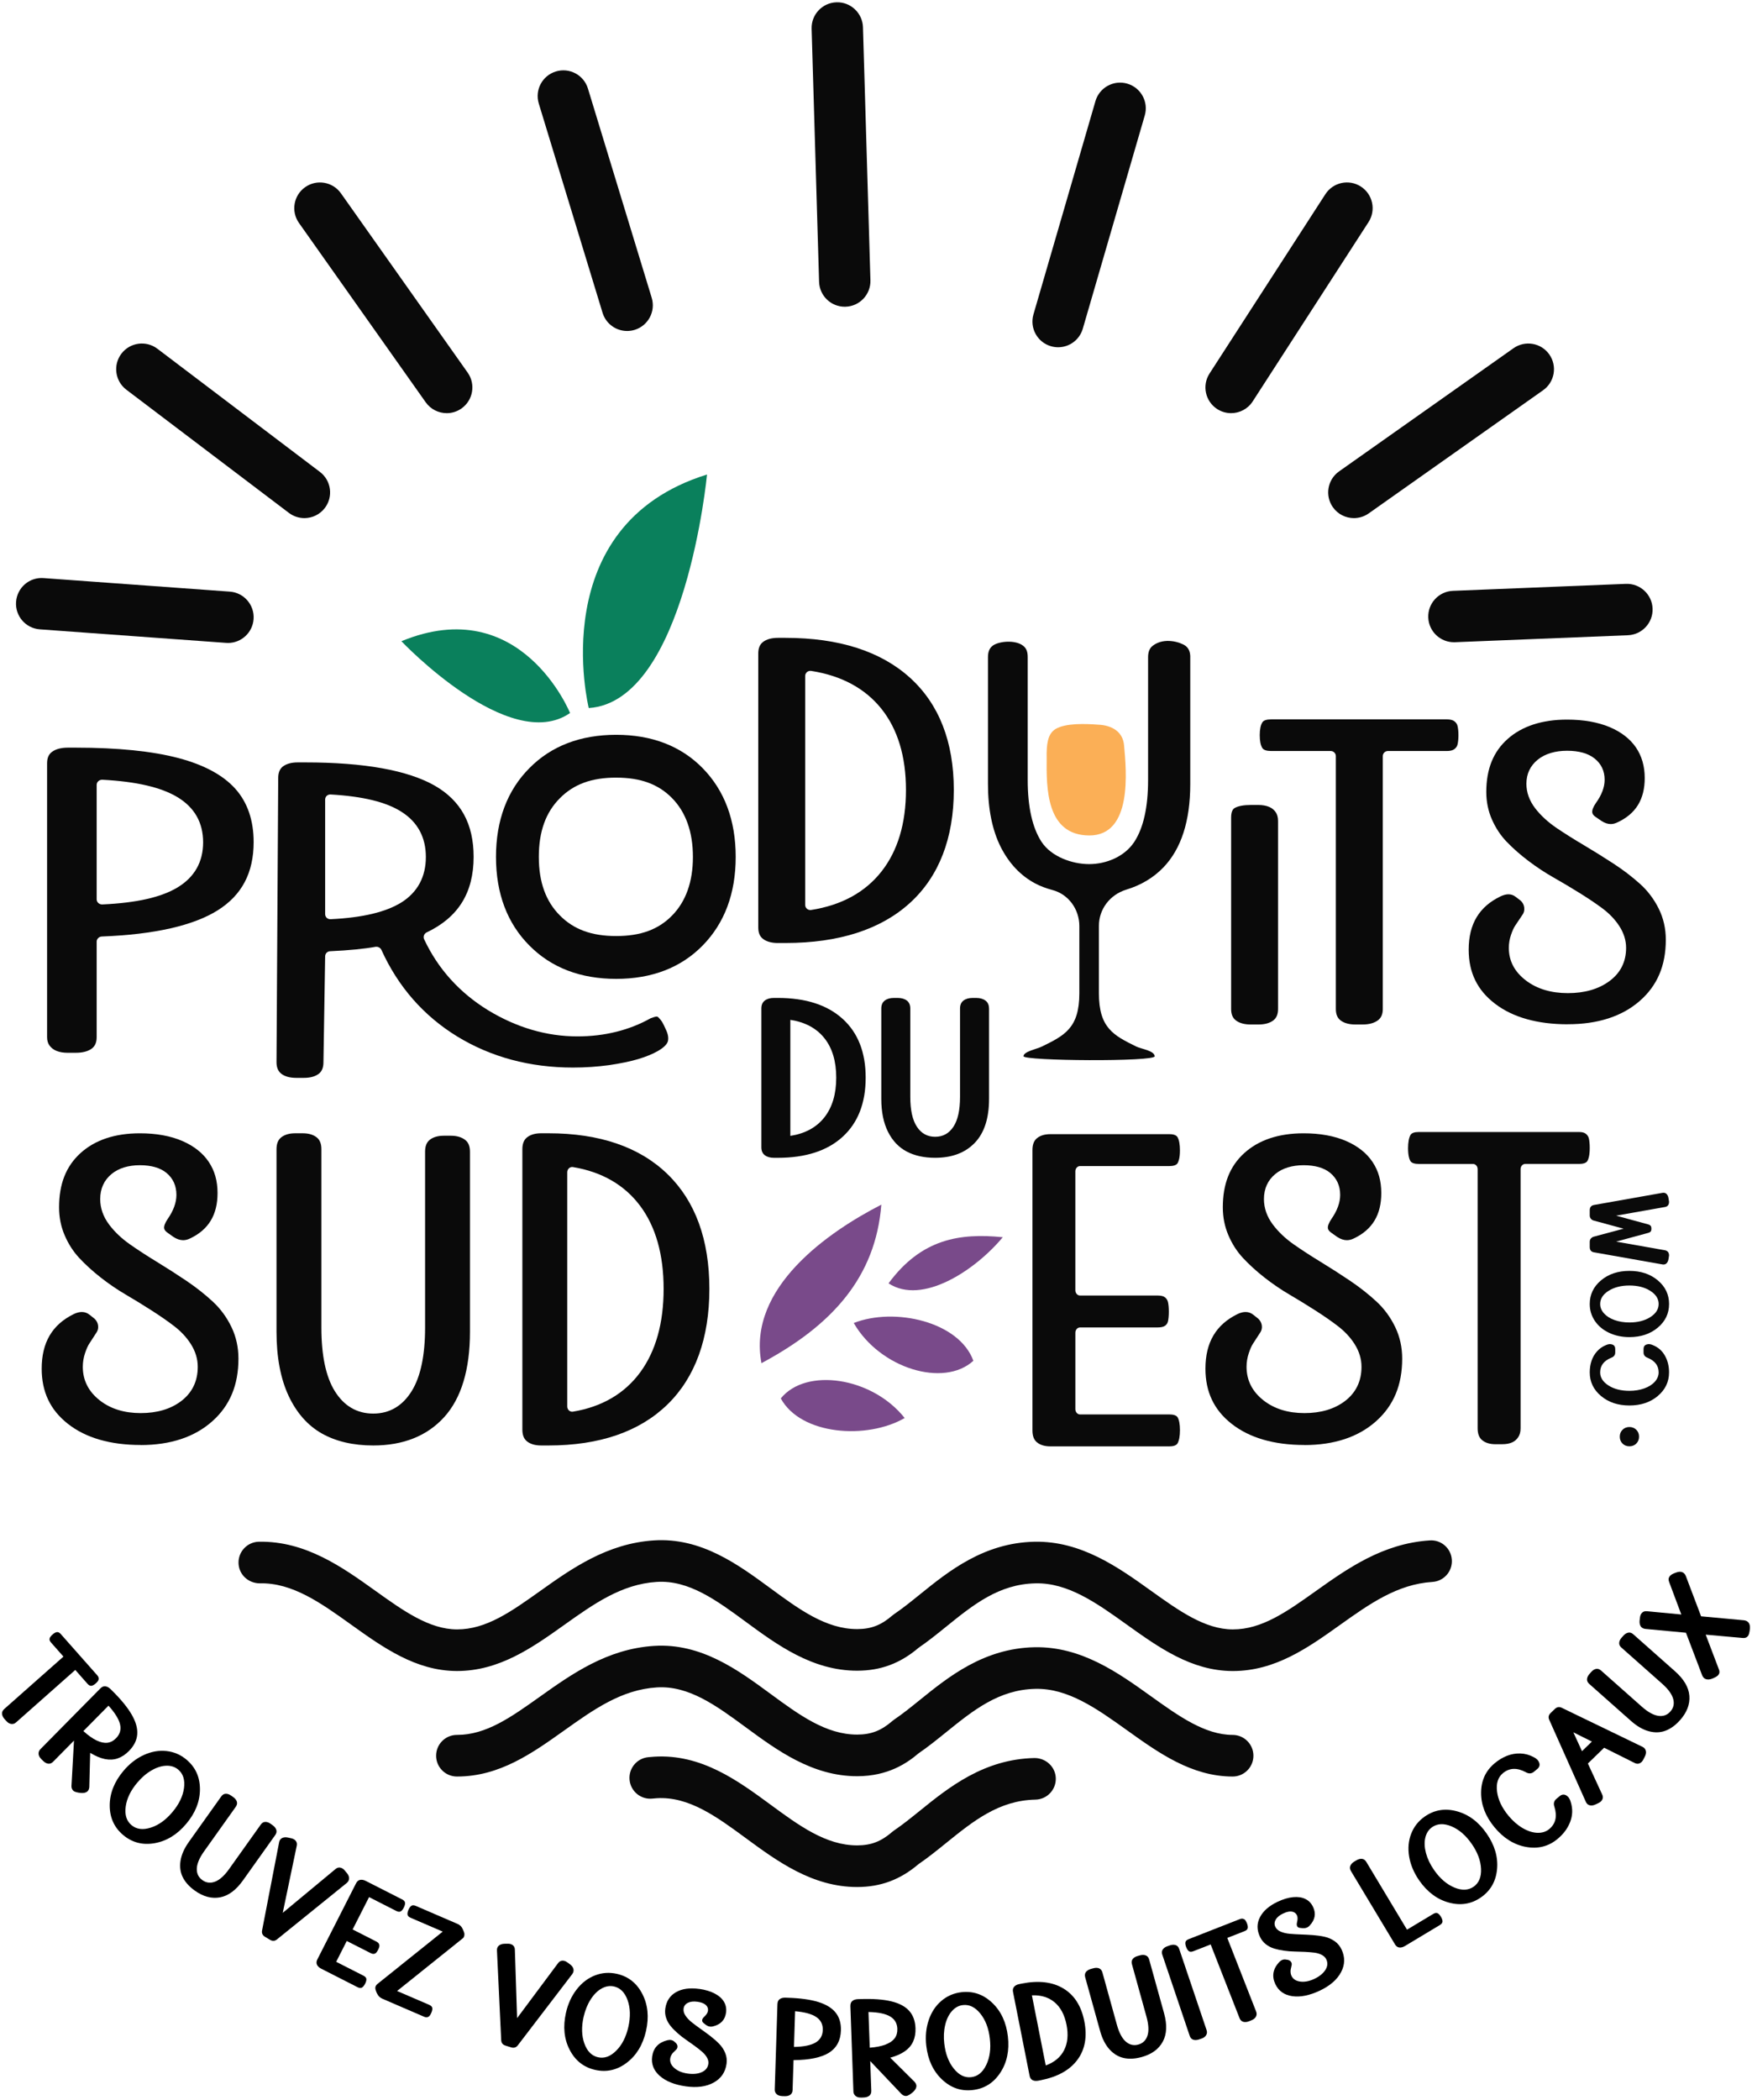 <svg xmlns="http://www.w3.org/2000/svg" width="192" height="230" viewBox="0 0 192 230" fill="none"><path d="M0.468 187.187L6.953 181.45L5.606 179.926C5.456 179.757 5.4 179.606 5.438 179.467C5.473 179.333 5.579 179.187 5.752 179.036C5.926 178.882 6.084 178.793 6.226 178.768C6.369 178.745 6.516 178.817 6.666 178.986L10.648 183.487C10.75 183.601 10.805 183.714 10.812 183.824C10.819 183.934 10.796 184.029 10.74 184.115C10.685 184.2 10.602 184.287 10.496 184.384C10.319 184.54 10.16 184.628 10.02 184.649C9.882 184.669 9.737 184.594 9.586 184.425L8.25 182.913L1.765 188.653C1.649 188.757 1.524 188.815 1.393 188.827C1.261 188.84 1.135 188.816 1.014 188.758C0.894 188.702 0.777 188.607 0.662 188.475L0.498 188.291C0.328 188.1 0.237 187.905 0.224 187.712C0.21 187.518 0.292 187.345 0.469 187.188L0.468 187.187Z" fill="black"></path><path d="M11.013 184.922C11.181 184.753 11.358 184.681 11.551 184.705C11.744 184.729 11.932 184.831 12.116 185.012L12.304 185.197C13.281 186.163 13.993 187.038 14.442 187.82C14.891 188.6 15.091 189.317 15.039 189.969C14.99 190.619 14.688 191.225 14.131 191.788C13.742 192.182 13.329 192.453 12.894 192.602C12.457 192.75 11.993 192.773 11.495 192.672C10.996 192.569 10.459 192.341 9.882 191.991L9.786 195.749C9.766 195.99 9.675 196.16 9.517 196.263C9.356 196.367 9.145 196.408 8.875 196.387C8.44 196.346 8.155 196.261 8.023 196.131C7.885 195.995 7.822 195.817 7.834 195.599L8.109 190.649L5.823 192.964C5.656 193.133 5.477 193.204 5.287 193.18C5.095 193.157 4.905 193.052 4.723 192.872L4.535 192.687C4.419 192.573 4.333 192.453 4.282 192.331C4.231 192.208 4.216 192.08 4.238 191.95C4.257 191.819 4.323 191.697 4.429 191.588L11.012 184.922H11.013ZM12.715 190.392C13.142 189.96 13.29 189.457 13.159 188.88C13.027 188.303 12.602 187.617 11.889 186.823L9.138 189.607C9.663 190.083 10.146 190.424 10.582 190.632C11.02 190.841 11.413 190.926 11.761 190.888C12.109 190.849 12.427 190.684 12.715 190.392Z" fill="black"></path><path d="M20.443 192.742C21.426 193.57 21.914 194.652 21.912 195.985C21.91 197.317 21.41 198.58 20.41 199.765C19.412 200.951 18.253 201.659 16.941 201.888C15.628 202.117 14.478 201.818 13.495 200.992C12.512 200.164 12.024 199.082 12.025 197.749C12.029 196.413 12.529 195.153 13.529 193.967C14.183 193.189 14.927 192.61 15.756 192.23C16.589 191.849 17.417 191.703 18.241 191.793C19.064 191.882 19.799 192.199 20.441 192.74L20.443 192.742ZM15.05 195.249C14.319 196.114 13.896 196.993 13.775 197.884C13.655 198.778 13.865 199.453 14.408 199.908C14.952 200.366 15.65 200.458 16.511 200.186C17.371 199.915 18.164 199.35 18.89 198.485C19.62 197.621 20.043 196.742 20.165 195.85C20.282 194.959 20.074 194.283 19.531 193.827C19.178 193.529 18.741 193.387 18.226 193.402C17.709 193.418 17.169 193.588 16.608 193.914C16.043 194.239 15.524 194.686 15.05 195.251V195.249Z" fill="black"></path><path d="M30.167 200.99L26.627 205.962C25.866 207.032 25.027 207.651 24.112 207.82C23.195 207.987 22.279 207.745 21.357 207.088C20.746 206.653 20.306 206.166 20.035 205.627C19.763 205.086 19.68 204.484 19.782 203.82C19.884 203.154 20.19 202.46 20.702 201.741L24.243 196.771C24.38 196.577 24.545 196.478 24.74 196.473C24.934 196.466 25.134 196.536 25.344 196.686L25.557 196.838C25.767 196.986 25.9 197.154 25.957 197.34C26.013 197.526 25.972 197.713 25.835 197.906L22.376 202.765C21.857 203.49 21.588 204.127 21.569 204.666C21.548 205.207 21.753 205.631 22.18 205.934C22.608 206.24 23.071 206.291 23.576 206.098C24.081 205.902 24.595 205.441 25.11 204.714L28.571 199.857C28.706 199.662 28.873 199.563 29.068 199.558C29.262 199.551 29.462 199.62 29.672 199.772L29.873 199.915C30.08 200.063 30.215 200.232 30.278 200.42C30.338 200.608 30.302 200.801 30.164 200.992L30.167 200.99Z" fill="black"></path><path d="M31.572 201.272C31.883 201.328 32.094 201.388 32.2 201.453C32.481 201.622 32.587 201.864 32.517 202.183L30.986 209.515L36.755 204.731C37.001 204.518 37.265 204.497 37.549 204.668C37.654 204.731 37.805 204.888 38.001 205.139C38.172 205.337 38.255 205.537 38.255 205.733C38.257 205.931 38.17 206.103 37.996 206.25L30.381 212.404C30.133 212.618 29.869 212.638 29.587 212.467L29.032 212.135C28.758 211.969 28.659 211.73 28.727 211.413L30.587 201.797C30.628 201.57 30.737 201.412 30.918 201.321C31.097 201.233 31.314 201.215 31.569 201.272H31.572Z" fill="black"></path><path d="M39.023 206.274C39.129 206.064 39.279 205.94 39.47 205.904C39.658 205.87 39.869 205.909 40.098 206.027L44.069 208.046C44.271 208.15 44.377 208.271 44.389 208.416C44.402 208.561 44.356 208.735 44.252 208.943C44.148 209.15 44.034 209.288 43.913 209.357C43.791 209.425 43.629 209.411 43.426 209.309L40.446 207.793L38.644 211.336L41.238 212.657C41.383 212.731 41.482 212.819 41.53 212.917C41.578 213.016 41.59 213.116 41.569 213.214C41.549 213.311 41.504 213.429 41.436 213.56C41.37 213.693 41.303 213.797 41.235 213.874C41.166 213.947 41.081 213.995 40.975 214.009C40.87 214.023 40.743 213.994 40.6 213.918L38.002 212.599L36.843 214.879L39.823 216.395C40.025 216.497 40.134 216.618 40.149 216.758C40.163 216.9 40.119 217.072 40.013 217.279C39.909 217.484 39.794 217.625 39.67 217.7C39.543 217.774 39.38 217.76 39.18 217.659L35.212 215.639C34.981 215.524 34.825 215.378 34.739 215.202C34.657 215.028 34.669 214.833 34.775 214.623L39.023 206.274Z" fill="black"></path><path d="M41.912 218.926C41.658 218.816 41.472 218.647 41.358 218.417C41.3 218.315 41.257 218.228 41.23 218.154C41.199 218.079 41.173 218.002 41.153 217.919C41.131 217.839 41.124 217.763 41.133 217.693C41.141 217.623 41.165 217.553 41.204 217.489C41.243 217.422 41.3 217.359 41.37 217.301L48.519 211.572L45.008 210.061C44.802 209.971 44.684 209.856 44.66 209.716C44.636 209.577 44.67 209.402 44.761 209.189C44.855 208.976 44.959 208.829 45.078 208.747C45.199 208.665 45.362 208.667 45.57 208.757L50.127 210.722C50.391 210.834 50.579 211.012 50.686 211.249C50.724 211.343 50.758 211.416 50.785 211.468C50.811 211.519 50.837 211.584 50.861 211.662C50.883 211.737 50.893 211.802 50.895 211.852C50.896 211.903 50.891 211.959 50.881 212.022C50.871 212.084 50.847 212.145 50.813 212.201C50.775 212.259 50.727 212.309 50.666 212.348L43.517 218.077L47.027 219.588C47.232 219.678 47.35 219.793 47.374 219.933C47.398 220.073 47.364 220.25 47.268 220.465C47.212 220.598 47.152 220.704 47.09 220.782C47.029 220.863 46.945 220.916 46.838 220.943C46.732 220.969 46.607 220.953 46.466 220.892L41.911 218.927L41.912 218.926Z" fill="black"></path><path d="M55.294 212.903C55.612 212.884 55.827 212.896 55.946 212.932C56.261 213.029 56.419 213.241 56.424 213.565L56.668 221.05L61.147 215.041C61.336 214.778 61.589 214.695 61.903 214.794C62.019 214.831 62.205 214.947 62.454 215.145C62.664 215.296 62.794 215.47 62.841 215.661C62.889 215.852 62.846 216.043 62.713 216.226L56.764 224.005C56.575 224.266 56.322 224.349 56.008 224.25L55.388 224.056C55.086 223.962 54.929 223.75 54.924 223.426L54.462 213.645C54.448 213.413 54.518 213.236 54.672 213.106C54.825 212.976 55.032 212.908 55.293 212.903H55.294Z" fill="black"></path><path d="M67.598 216.197C68.849 216.478 69.784 217.212 70.393 218.4C71.004 219.584 71.139 220.934 70.798 222.448C70.455 223.96 69.755 225.121 68.692 225.93C67.632 226.739 66.475 227 65.222 226.718C63.968 226.435 63.038 225.701 62.426 224.513C61.814 223.329 61.682 221.977 62.022 220.465C62.247 219.472 62.64 218.617 63.203 217.897C63.766 217.176 64.434 216.666 65.208 216.367C65.98 216.069 66.778 216.012 67.599 216.198L67.598 216.197ZM63.957 220.904C63.71 222.006 63.737 222.981 64.041 223.829C64.345 224.675 64.843 225.179 65.534 225.334C66.227 225.493 66.889 225.254 67.529 224.616C68.169 223.983 68.61 223.112 68.859 222.013C69.11 220.909 69.081 219.934 68.779 219.086C68.477 218.238 67.978 217.736 67.285 217.579C66.837 217.477 66.384 217.554 65.932 217.803C65.481 218.054 65.08 218.453 64.731 219.001C64.379 219.549 64.125 220.182 63.959 220.904H63.957Z" fill="black"></path><path d="M76.635 217.847C77.305 217.943 77.872 218.115 78.334 218.361C78.799 218.606 79.133 218.909 79.343 219.265C79.551 219.62 79.625 220.018 79.565 220.455C79.452 221.248 78.978 221.748 78.14 221.952C77.858 222.025 77.592 221.967 77.339 221.777L77.129 221.609C76.867 221.405 76.887 221.163 77.186 220.885C77.423 220.668 77.558 220.455 77.587 220.24C77.621 219.997 77.542 219.786 77.35 219.608C77.155 219.431 76.851 219.313 76.435 219.255C76.008 219.195 75.658 219.233 75.383 219.371C75.11 219.508 74.953 219.721 74.914 220.003C74.88 220.259 74.947 220.515 75.119 220.772C75.288 221.03 75.522 221.274 75.815 221.51C76.109 221.742 76.435 221.984 76.793 222.238C77.153 222.493 77.51 222.754 77.867 223.027C78.223 223.302 78.541 223.583 78.828 223.878C79.114 224.174 79.331 224.506 79.481 224.88C79.631 225.252 79.677 225.643 79.621 226.051C79.49 226.976 79.02 227.664 78.208 228.109C77.399 228.555 76.385 228.695 75.163 228.521C73.923 228.346 72.969 227.964 72.299 227.372C71.629 226.78 71.356 226.071 71.47 225.249C71.603 224.312 72.153 223.72 73.122 223.474C73.443 223.394 73.706 223.445 73.909 223.629L74.076 223.778C74.192 223.899 74.25 224.032 74.245 224.175C74.24 224.32 74.177 224.443 74.062 224.539C73.916 224.686 73.817 224.783 73.764 224.832C73.711 224.882 73.648 224.966 73.579 225.087C73.51 225.208 73.465 225.332 73.448 225.466C73.394 225.851 73.547 226.203 73.906 226.519C74.266 226.833 74.752 227.034 75.361 227.121C75.974 227.206 76.488 227.155 76.907 226.966C77.329 226.776 77.568 226.473 77.628 226.056C77.659 225.834 77.611 225.604 77.481 225.373C77.353 225.145 77.172 224.93 76.942 224.732C76.71 224.532 76.443 224.32 76.138 224.095C75.831 223.872 75.52 223.651 75.203 223.433C74.887 223.218 74.58 222.981 74.284 222.721C73.987 222.46 73.728 222.201 73.508 221.934C73.288 221.668 73.117 221.371 73.004 221.037C72.89 220.704 72.859 220.361 72.909 220.006C73.025 219.182 73.419 218.581 74.088 218.202C74.759 217.823 75.607 217.709 76.636 217.852L76.635 217.847Z" fill="black"></path><path d="M85.202 219.49C85.209 219.253 85.293 219.079 85.451 218.966C85.61 218.852 85.815 218.801 86.072 218.808L86.334 218.818C87.711 218.861 88.825 219.016 89.689 219.284C90.547 219.554 91.18 219.943 91.585 220.455C91.989 220.967 92.181 221.617 92.155 222.407C92.119 223.506 91.682 224.317 90.844 224.841C90.005 225.363 88.713 225.634 86.963 225.65L86.859 228.915C86.852 229.152 86.77 229.326 86.612 229.439C86.453 229.553 86.248 229.604 85.992 229.597L85.729 229.59C85.564 229.585 85.422 229.555 85.301 229.5C85.178 229.444 85.081 229.36 85.007 229.253C84.932 229.142 84.898 229.01 84.903 228.855L85.199 219.492L85.202 219.49ZM89.378 223.723C89.887 223.421 90.15 222.963 90.167 222.352C90.187 221.741 89.955 221.269 89.465 220.936C88.975 220.601 88.199 220.386 87.134 220.291L87.011 224.203C88.081 224.184 88.87 224.023 89.376 223.723H89.378Z" fill="black"></path><path d="M93.196 219.711C93.189 219.474 93.259 219.293 93.406 219.17C93.554 219.047 93.759 218.98 94.017 218.97L94.278 218.963C95.655 218.912 96.78 218.996 97.655 219.204C98.532 219.412 99.19 219.76 99.628 220.243C100.065 220.725 100.299 221.363 100.328 222.153C100.348 222.708 100.261 223.193 100.07 223.612C99.881 224.03 99.577 224.385 99.162 224.677C98.746 224.969 98.212 225.205 97.561 225.38L100.231 228.031C100.391 228.212 100.454 228.394 100.42 228.58C100.384 228.766 100.268 228.949 100.07 229.133C99.739 229.422 99.485 229.57 99.299 229.575C99.103 229.582 98.932 229.505 98.78 229.348L95.368 225.754L95.484 229.004C95.491 229.239 95.423 229.42 95.271 229.543C95.121 229.666 94.916 229.731 94.66 229.741L94.401 229.751C94.237 229.758 94.09 229.738 93.966 229.691C93.839 229.644 93.737 229.567 93.657 229.463C93.575 229.357 93.532 229.229 93.525 229.075L93.192 219.714L93.196 219.711ZM98.34 222.223C98.317 221.617 98.055 221.165 97.544 220.865C97.034 220.564 96.244 220.4 95.175 220.378L95.316 224.288C96.022 224.234 96.602 224.118 97.053 223.942C97.503 223.766 97.835 223.537 98.046 223.259C98.254 222.979 98.353 222.633 98.338 222.223H98.34Z" fill="black"></path><path d="M105.36 218.209C106.638 218.064 107.759 218.446 108.729 219.364C109.7 220.281 110.273 221.511 110.452 223.05C110.632 224.59 110.353 225.919 109.618 227.032C108.884 228.148 107.88 228.776 106.604 228.925C105.327 229.073 104.206 228.688 103.235 227.771C102.265 226.855 101.69 225.624 101.511 224.085C101.395 223.074 101.482 222.136 101.776 221.269C102.067 220.403 102.528 219.7 103.161 219.163C103.789 218.625 104.523 218.308 105.358 218.209H105.36ZM103.486 223.856C103.617 224.979 103.965 225.89 104.534 226.59C105.098 227.288 105.735 227.599 106.438 227.515C107.141 227.435 107.691 226.988 108.082 226.177C108.474 225.366 108.606 224.399 108.474 223.277C108.345 222.156 107.996 221.245 107.43 220.547C106.861 219.845 106.227 219.536 105.522 219.62C105.061 219.673 104.662 219.891 104.319 220.279C103.976 220.665 103.728 221.175 103.58 221.806C103.431 222.439 103.399 223.122 103.484 223.856H103.486Z" fill="black"></path><path d="M111.015 218.178C110.968 217.944 111.012 217.756 111.14 217.61C111.268 217.465 111.457 217.367 111.708 217.318L111.966 217.267C113.811 216.9 115.331 217.079 116.533 217.799C117.734 218.521 118.499 219.717 118.83 221.39C119.163 223.073 118.91 224.481 118.078 225.607C117.243 226.737 115.903 227.483 114.06 227.848L113.801 227.899C113.55 227.949 113.336 227.932 113.162 227.845C112.988 227.758 112.879 227.601 112.833 227.368L111.015 218.178ZM114.603 226.232C115.548 225.887 116.221 225.331 116.611 224.561C117.004 223.793 117.094 222.865 116.879 221.776C116.663 220.689 116.231 219.868 115.576 219.318C114.92 218.765 114.091 218.511 113.086 218.552L114.603 226.232Z" fill="black"></path><path d="M125.935 214.626L127.567 220.506C127.92 221.772 127.872 222.813 127.425 223.631C126.981 224.447 126.211 225.008 125.124 225.308C124.402 225.51 123.744 225.546 123.155 225.416C122.564 225.286 122.042 224.972 121.59 224.474C121.138 223.975 120.793 223.301 120.557 222.45L118.924 216.57C118.863 216.343 118.89 216.152 119.006 215.997C119.122 215.843 119.305 215.729 119.552 215.661L119.806 215.591C120.05 215.522 120.267 215.524 120.446 215.596C120.627 215.669 120.748 215.819 120.813 216.048L122.404 221.794C122.645 222.656 122.967 223.264 123.375 223.62C123.783 223.975 124.242 224.083 124.744 223.945C125.249 223.805 125.585 223.477 125.752 222.962C125.918 222.448 125.88 221.76 125.643 220.898L124.051 215.152C123.984 214.925 124.013 214.734 124.129 214.579C124.245 214.425 124.428 214.311 124.677 214.242L124.914 214.176C125.16 214.108 125.379 214.108 125.563 214.179C125.747 214.251 125.874 214.401 125.935 214.628V214.626Z" fill="black"></path><path d="M127.375 214.108C127.3 213.884 127.317 213.69 127.427 213.529C127.534 213.369 127.708 213.249 127.954 213.166L128.202 213.08C128.442 213 128.657 212.99 128.842 213.051C129.026 213.113 129.156 213.256 129.231 213.48L132.228 222.356C132.277 222.503 132.284 222.639 132.245 222.766C132.205 222.892 132.137 223 132.036 223.087C131.937 223.175 131.809 223.247 131.651 223.296L131.405 223.382C131.163 223.462 130.948 223.474 130.763 223.411C130.581 223.349 130.449 223.206 130.376 222.982L127.377 214.106L127.375 214.108Z" fill="black"></path><path d="M135.837 221.042L132.676 212.978L130.782 213.719C130.574 213.801 130.408 213.801 130.292 213.719C130.178 213.639 130.079 213.49 129.995 213.275C129.913 213.058 129.882 212.881 129.91 212.737C129.934 212.594 130.053 212.483 130.263 212.401L135.859 210.208C136.004 210.152 136.127 210.138 136.231 210.169C136.339 210.201 136.421 210.256 136.482 210.338C136.542 210.418 136.596 210.526 136.651 210.659C136.736 210.879 136.764 211.06 136.733 211.196C136.707 211.333 136.588 211.444 136.376 211.526L134.497 212.263L137.658 220.327C137.713 220.47 137.726 220.605 137.694 220.735C137.66 220.863 137.598 220.974 137.499 221.066C137.405 221.16 137.274 221.237 137.112 221.301L136.883 221.392C136.642 221.486 136.429 221.505 136.243 221.45C136.059 221.397 135.922 221.26 135.835 221.042H135.837Z" fill="black"></path><path d="M140.015 208.304C140.626 208.015 141.196 207.844 141.72 207.798C142.24 207.749 142.689 207.817 143.06 208C143.432 208.182 143.71 208.474 143.899 208.874C144.242 209.597 144.118 210.275 143.531 210.904C143.339 211.121 143.083 211.219 142.764 211.198L142.496 211.169C142.165 211.145 142.048 210.932 142.143 210.536C142.223 210.225 142.22 209.971 142.128 209.778C142.02 209.555 141.838 209.423 141.582 209.379C141.322 209.336 141.003 209.404 140.621 209.585C140.23 209.77 139.959 209.993 139.807 210.261C139.655 210.526 139.639 210.788 139.762 211.048C139.873 211.282 140.069 211.457 140.355 211.579C140.638 211.7 140.969 211.778 141.343 211.811C141.715 211.845 142.121 211.869 142.561 211.884C143 211.898 143.442 211.922 143.889 211.954C144.334 211.988 144.759 212.048 145.16 212.137C145.562 212.227 145.927 212.388 146.258 212.616C146.586 212.845 146.84 213.149 147.016 213.519C147.415 214.364 147.4 215.195 146.966 216.013C146.534 216.828 145.761 217.502 144.648 218.032C143.514 218.566 142.505 218.771 141.621 218.643C140.738 218.515 140.117 218.074 139.762 217.322C139.36 216.468 139.493 215.67 140.167 214.931C140.392 214.69 140.641 214.587 140.909 214.632L141.131 214.664C141.295 214.7 141.414 214.78 141.491 214.903C141.568 215.026 141.582 215.161 141.536 215.308C141.495 215.509 141.466 215.646 141.448 215.716C141.431 215.786 141.426 215.89 141.433 216.028C141.443 216.168 141.474 216.298 141.53 216.417C141.698 216.769 142.017 216.98 142.493 217.045C142.967 217.108 143.483 217.011 144.039 216.748C144.597 216.485 144.997 216.158 145.248 215.768C145.495 215.379 145.529 214.994 145.347 214.613C145.251 214.408 145.085 214.244 144.852 214.122C144.618 213.999 144.35 213.92 144.046 213.879C143.746 213.842 143.403 213.813 143.027 213.792C142.647 213.772 142.266 213.76 141.882 213.753C141.5 213.748 141.114 213.717 140.723 213.661C140.332 213.608 139.972 213.531 139.643 213.432C139.312 213.333 139.006 213.174 138.728 212.961C138.45 212.744 138.237 212.475 138.083 212.15C137.726 211.396 137.723 210.679 138.078 209.995C138.431 209.312 139.075 208.747 140.013 208.304H140.015Z" fill="black"></path><path d="M148.053 204.947C147.93 204.745 147.906 204.554 147.978 204.373C148.05 204.192 148.195 204.037 148.415 203.902L148.64 203.767C148.859 203.636 149.065 203.581 149.26 203.603C149.451 203.624 149.611 203.735 149.733 203.938L154.192 211.36L157.059 209.64C157.254 209.524 157.413 209.497 157.541 209.558C157.667 209.619 157.791 209.749 157.909 209.947C158.027 210.145 158.087 210.317 158.083 210.463C158.08 210.608 157.981 210.737 157.788 210.855L153.972 213.147C153.752 213.279 153.545 213.335 153.352 213.313C153.158 213.292 153.003 213.18 152.88 212.976L148.053 204.947Z" fill="black"></path><path d="M156.138 198.968C157.191 198.233 158.363 198.041 159.652 198.39C160.94 198.738 162.029 199.548 162.913 200.822C163.799 202.095 164.183 203.397 164.062 204.725C163.941 206.054 163.355 207.085 162.304 207.819C161.251 208.553 160.077 208.746 158.79 208.396C157.501 208.048 156.414 207.237 155.527 205.964C154.95 205.129 154.581 204.262 154.428 203.361C154.277 202.458 154.351 201.622 154.651 200.849C154.952 200.076 155.446 199.449 156.138 198.97V198.968ZM157.158 204.827C157.803 205.754 158.541 206.392 159.372 206.74C160.203 207.088 160.911 207.059 161.491 206.655C162.073 206.249 162.345 205.599 162.306 204.697C162.266 203.798 161.925 202.885 161.28 201.957C160.633 201.03 159.897 200.392 159.066 200.043C158.235 199.697 157.53 199.726 156.948 200.129C156.568 200.393 156.32 200.777 156.199 201.279C156.078 201.782 156.104 202.347 156.271 202.975C156.44 203.602 156.735 204.221 157.157 204.825L157.158 204.827Z" fill="black"></path><path d="M167.231 202.298C165.92 202.055 164.768 201.339 163.78 200.144C162.792 198.949 162.302 197.683 162.311 196.348C162.321 195.015 162.821 193.939 163.811 193.121C164.236 192.768 164.685 192.498 165.161 192.312C165.634 192.128 166.12 192.044 166.622 192.061C167.123 192.08 167.598 192.208 168.052 192.449C168.381 192.602 168.589 192.814 168.683 193.077C168.774 193.34 168.7 193.572 168.463 193.766L168.108 194.061C167.837 194.283 167.536 194.3 167.207 194.109C166.248 193.596 165.417 193.63 164.71 194.212C164.162 194.666 163.947 195.336 164.06 196.231C164.173 197.125 164.591 198.006 165.311 198.878C165.782 199.448 166.297 199.897 166.857 200.228C167.415 200.557 167.956 200.731 168.472 200.752C168.987 200.77 169.424 200.634 169.781 200.34C170.484 199.755 170.672 198.946 170.349 197.91C170.223 197.546 170.294 197.253 170.564 197.031L170.919 196.736C171.158 196.54 171.397 196.512 171.639 196.65C171.88 196.79 172.047 197.036 172.138 197.386C172.366 198.118 172.346 198.838 172.076 199.548C171.805 200.26 171.341 200.886 170.682 201.429C169.694 202.247 168.543 202.537 167.231 202.296V202.298Z" fill="black"></path><path d="M169.795 188.407C169.653 188.115 169.698 187.858 169.926 187.636L170.39 187.187C170.628 186.958 170.889 186.917 171.177 187.069L179.994 191.331C180.101 191.385 180.188 191.448 180.248 191.527C180.308 191.605 180.351 191.691 180.369 191.785C180.39 191.88 180.392 191.981 180.371 192.083C180.351 192.191 180.311 192.3 180.25 192.414C180.117 192.704 180.004 192.89 179.915 192.978C179.68 193.206 179.415 193.247 179.129 193.095L175.797 191.431L174.015 193.16L175.575 196.541C175.717 196.833 175.669 197.094 175.432 197.323C175.347 197.41 175.155 197.512 174.864 197.64C174.626 197.753 174.411 197.785 174.217 197.737C174.022 197.69 173.879 197.563 173.788 197.352L169.795 188.407ZM173.37 191.808L174.454 190.757L172.423 189.745L173.37 191.808Z" fill="black"></path><path d="M178.987 179.003L183.555 183.05C184.538 183.92 185.066 184.821 185.137 185.746C185.209 186.673 184.868 187.562 184.12 188.405C183.624 188.965 183.089 189.353 182.523 189.566C181.958 189.779 181.35 189.802 180.7 189.627C180.05 189.457 179.393 189.078 178.732 188.491L174.165 184.444C173.988 184.286 173.906 184.113 173.921 183.917C173.935 183.722 174.027 183.53 174.198 183.34L174.37 183.144C174.537 182.949 174.718 182.835 174.909 182.797C175.101 182.762 175.283 182.82 175.461 182.978L179.924 186.933C180.594 187.527 181.195 187.859 181.731 187.938C182.267 188.016 182.709 187.858 183.055 187.463C183.403 187.073 183.508 186.615 183.366 186.093C183.224 185.571 182.82 185.011 182.153 184.42L177.69 180.464C177.512 180.309 177.43 180.133 177.446 179.94C177.459 179.746 177.551 179.553 177.722 179.362L177.886 179.178C178.053 178.986 178.236 178.869 178.43 178.828C178.627 178.787 178.811 178.845 178.987 179.002V179.003Z" fill="black"></path><path d="M191.773 178.377C191.732 178.785 191.664 179.056 191.565 179.186C191.425 179.367 191.228 179.442 190.971 179.41L186.926 179.046L188.366 182.833C188.471 183.069 188.453 183.279 188.31 183.466C188.208 183.598 187.965 183.738 187.586 183.884C187.354 183.966 187.148 183.98 186.965 183.925C186.781 183.869 186.641 183.734 186.545 183.519L184.764 178.836L180.319 178.418C180.081 178.392 179.91 178.297 179.807 178.136C179.703 177.974 179.662 177.771 179.681 177.527L179.712 177.257C179.729 177.03 179.79 176.848 179.889 176.718C180.033 176.53 180.238 176.45 180.497 176.481L184.253 176.838L182.924 173.289C182.825 173.049 182.842 172.835 182.98 172.656C183.077 172.527 183.238 172.416 183.461 172.327L183.7 172.238C183.939 172.148 184.148 172.132 184.328 172.194C184.509 172.252 184.648 172.39 184.741 172.603L186.421 177.037L191.143 177.474C191.372 177.508 191.543 177.602 191.647 177.761C191.754 177.921 191.793 178.126 191.771 178.377H191.773Z" fill="black"></path><g opacity="0.96"><path d="M62.471 78.098C62.471 78.098 57.1 64.82 43.989 70.234C43.989 70.234 55.818 82.706 62.471 78.098Z" fill="#007B55"></path><path d="M64.522 77.554C64.522 77.554 59.532 57.546 77.482 51.974C77.482 51.974 75.114 76.857 64.522 77.554Z" fill="#007B55"></path><path d="M83.437 110.457C83.437 110.073 83.563 109.784 83.812 109.593C84.062 109.402 84.396 109.305 84.813 109.305H85.237C88.289 109.305 90.658 110.069 92.342 111.595C94.027 113.121 94.868 115.268 94.868 118.038C94.868 120.808 94.027 122.98 92.342 124.516C90.658 126.051 88.291 126.817 85.237 126.817H84.813C84.396 126.817 84.062 126.721 83.812 126.53C83.563 126.337 83.437 126.051 83.437 125.667V110.458V110.457ZM86.613 124.414C88.231 124.163 89.474 123.487 90.341 122.388C91.207 121.287 91.641 119.837 91.641 118.036C91.641 116.235 91.207 114.792 90.341 113.708C89.474 112.624 88.231 111.955 86.613 111.708V124.414Z" fill="black"></path><path d="M108.389 110.458V120.362C108.389 122.495 107.863 124.106 106.812 125.19C105.762 126.274 104.318 126.815 102.485 126.815C101.268 126.815 100.226 126.586 99.359 126.127C98.492 125.67 97.812 124.953 97.319 123.977C96.828 122.999 96.58 121.796 96.58 120.362V110.458C96.58 110.074 96.706 109.786 96.956 109.595C97.206 109.403 97.539 109.306 97.956 109.306H98.381C98.799 109.306 99.132 109.403 99.382 109.595C99.632 109.786 99.758 110.074 99.758 110.458V120.138C99.758 121.589 99.999 122.681 100.483 123.413C100.966 124.149 101.634 124.514 102.483 124.514C103.333 124.514 104.001 124.147 104.484 123.413C104.968 122.681 105.209 121.587 105.209 120.138V110.458C105.209 110.074 105.334 109.786 105.584 109.595C105.834 109.403 106.168 109.306 106.585 109.306H106.984C107.4 109.306 107.738 109.403 107.996 109.595C108.255 109.786 108.385 110.074 108.385 110.458H108.389Z" fill="black"></path><path d="M7.436 115.314C6.951 115.314 6.548 115.247 6.207 115.111C5.888 114.986 5.64 114.799 5.441 114.539C5.253 114.29 5.161 113.984 5.161 113.607V83.599C5.161 83.022 5.34 82.611 5.71 82.343C6.125 82.043 6.705 81.891 7.436 81.891H8.32C12.894 81.891 16.672 82.273 19.551 83.031C22.354 83.77 24.456 84.903 25.798 86.405C27.122 87.89 27.796 89.85 27.796 92.235C27.796 95.587 26.518 98.024 23.89 99.688C21.214 101.381 16.931 102.354 11.163 102.577C10.844 102.591 10.593 102.837 10.593 103.14V113.606C10.593 114.181 10.414 114.594 10.043 114.863C9.63 115.16 9.05 115.312 8.32 115.312H7.436V115.314ZM11.187 85.406C11.037 85.406 10.89 85.461 10.779 85.56C10.659 85.666 10.593 85.812 10.593 85.968V98.503C10.593 98.657 10.659 98.804 10.777 98.909C10.888 99.01 11.035 99.065 11.187 99.065H11.216C14.969 98.892 17.664 98.285 19.457 97.201C21.318 96.076 22.26 94.414 22.26 92.259C22.26 90.103 21.318 88.444 19.457 87.32C17.667 86.236 14.972 85.609 11.221 85.405H11.187V85.406Z" fill="black"></path><path d="M72.98 112.786C72.83 112.448 72.699 112.167 72.567 111.941C72.455 111.772 72.323 111.603 72.154 111.434C72.061 111.359 72.004 111.341 71.985 111.341C71.798 111.359 71.535 111.434 71.31 111.528C68.963 112.842 66.261 113.518 63.276 113.518C59.899 113.518 56.595 112.542 53.48 110.648C50.365 108.733 48 106.125 46.479 102.877C46.348 102.596 46.479 102.258 46.761 102.126C50.232 100.474 51.903 97.773 51.903 93.851C51.903 90.248 50.514 87.695 47.624 86.043C44.679 84.372 39.929 83.508 33.474 83.508H32.63C31.935 83.508 31.391 83.659 30.996 83.959C30.659 84.222 30.489 84.635 30.489 85.217L30.302 116.351C30.302 116.933 30.489 117.346 30.827 117.609C31.222 117.91 31.766 118.06 32.461 118.06H33.306C34 118.06 34.544 117.91 34.939 117.609C35.277 117.346 35.446 116.933 35.446 116.351L35.633 104.753C35.633 104.453 35.859 104.208 36.159 104.19C38.243 104.096 39.931 103.927 41.17 103.702H41.264C41.489 103.702 41.696 103.833 41.789 104.021C43.629 108.093 46.443 111.284 50.121 113.535C53.818 115.788 58.078 116.932 62.79 116.932C64.16 116.932 65.493 116.838 66.731 116.669C68.007 116.481 69.096 116.256 69.977 115.993C70.84 115.73 71.554 115.43 72.079 115.129C72.699 114.773 73.074 114.416 73.187 114.078C73.281 113.721 73.224 113.29 72.98 112.783V112.786ZM44.022 98.824C42.313 99.894 39.762 100.514 36.215 100.682H36.197C36.046 100.682 35.915 100.626 35.802 100.532C35.69 100.42 35.633 100.269 35.633 100.119V87.582C35.633 87.432 35.69 87.282 35.802 87.169C35.915 87.075 36.046 87.019 36.197 87.019H36.215C39.781 87.225 42.334 87.845 44.022 88.934C45.786 90.06 46.669 91.729 46.669 93.87C46.669 96.01 45.786 97.698 44.022 98.824Z" fill="black"></path><path d="M67.526 107.218C63.617 107.218 60.423 105.994 58.03 103.581C55.594 101.145 54.355 97.872 54.355 93.859C54.355 89.847 55.594 86.555 58.037 84.113C60.421 81.706 63.616 80.484 67.524 80.484C71.432 80.484 74.615 81.71 76.993 84.128C79.403 86.581 80.624 89.854 80.624 93.859C80.624 97.865 79.403 101.121 76.993 103.574C74.617 105.992 71.431 107.218 67.524 107.218H67.526ZM67.526 85.174C64.841 85.174 62.884 85.889 61.363 87.422C59.803 88.982 59.049 91.085 59.049 93.858C59.049 96.631 59.825 98.739 61.356 100.27C62.884 101.811 64.843 102.526 67.528 102.526C70.212 102.526 72.147 101.814 73.649 100.285C75.167 98.741 75.936 96.578 75.936 93.859C75.936 91.141 75.167 88.96 73.649 87.417C72.147 85.888 70.202 85.176 67.528 85.176L67.526 85.174Z" fill="black"></path><path d="M85.248 103.289C84.555 103.289 84.006 103.137 83.617 102.838C83.263 102.567 83.098 102.167 83.098 101.582V71.574C83.098 70.997 83.267 70.585 83.617 70.317C84.009 70.017 84.557 69.865 85.25 69.865H86.088C91.936 69.865 96.526 71.335 99.727 74.236C102.912 77.12 104.527 81.257 104.527 86.526C104.527 91.794 102.91 95.993 99.726 98.894C96.527 101.807 91.938 103.287 86.088 103.287H85.25L85.248 103.289ZM88.801 73.48C88.668 73.48 88.537 73.528 88.434 73.615C88.31 73.721 88.238 73.878 88.238 74.041V99.114C88.238 99.28 88.31 99.435 88.434 99.541C88.537 99.629 88.666 99.676 88.801 99.676C88.83 99.676 88.859 99.674 88.887 99.671C92.211 99.153 94.805 97.739 96.596 95.463C98.379 93.201 99.284 90.195 99.284 86.527C99.284 82.86 98.379 79.868 96.594 77.637C94.802 75.398 92.208 73.999 88.887 73.485C88.858 73.482 88.829 73.48 88.801 73.48Z" fill="black"></path><path d="M148.544 112.216C147.853 112.216 147.304 112.064 146.913 111.767C146.56 111.494 146.394 111.095 146.394 110.511V82.822C146.394 82.51 146.141 82.259 145.831 82.259H139.317C138.803 82.259 138.475 82.15 138.337 81.931C138.149 81.629 138.054 81.156 138.054 80.527C138.054 79.897 138.149 79.426 138.339 79.122C138.473 78.904 138.803 78.794 139.317 78.794H158.564C158.93 78.794 159.204 78.864 159.382 78.999C159.561 79.138 159.672 79.294 159.723 79.486C159.793 79.755 159.829 80.107 159.829 80.527C159.829 80.947 159.793 81.296 159.723 81.57C159.674 81.759 159.564 81.914 159.382 82.054C159.204 82.189 158.93 82.259 158.566 82.259H152.101C151.791 82.259 151.538 82.51 151.538 82.822V110.511C151.538 111.088 151.366 111.487 150.997 111.762C150.591 112.061 150.031 112.214 149.336 112.214H148.546L148.544 112.216ZM137.071 112.216C136.378 112.216 135.828 112.064 135.436 111.766C135.084 111.494 134.918 111.095 134.918 110.511V89.533C134.918 88.724 135.226 88.548 135.326 88.492C135.693 88.284 136.297 88.171 137.071 88.171H137.909C138.357 88.171 138.75 88.241 139.072 88.374C139.373 88.5 139.61 88.688 139.794 88.947C139.97 89.193 140.061 89.522 140.061 89.929V110.511C140.061 111.093 139.895 111.494 139.538 111.769C139.149 112.064 138.6 112.216 137.909 112.216H137.071Z" fill="black"></path><path d="M15.418 158.272C12.076 158.272 9.388 157.489 7.429 155.945C5.504 154.429 4.569 152.454 4.569 149.91C4.569 147.044 5.721 145.088 8.088 143.93C8.402 143.781 8.699 143.704 8.969 143.704C9.288 143.704 9.571 143.81 9.837 144.024L10.351 144.433C10.585 144.648 10.725 144.916 10.754 145.225C10.781 145.534 10.706 145.793 10.518 146.039C10.155 146.611 9.924 146.968 9.8 147.147C9.636 147.387 9.481 147.732 9.322 148.208C9.158 148.691 9.074 149.198 9.074 149.71C9.074 151.192 9.704 152.431 10.95 153.398C12.126 154.315 13.63 154.779 15.416 154.779C17.203 154.779 18.685 154.342 19.833 153.48C21.053 152.562 21.671 151.294 21.671 149.712C21.671 148.847 21.417 148.007 20.915 147.218C20.448 146.481 19.826 145.816 19.07 145.24C18.362 144.698 17.555 144.138 16.599 143.527C15.672 142.933 14.734 142.356 13.78 141.798C12.856 141.259 11.94 140.634 11.053 139.941C10.175 139.255 9.38 138.533 8.692 137.796C8.033 137.093 7.491 136.25 7.081 135.289C6.678 134.347 6.473 133.324 6.473 132.242C6.473 129.682 7.238 127.744 8.81 126.312C10.399 124.866 12.592 124.132 15.328 124.132C17.13 124.132 18.7 124.417 19.999 124.982C21.267 125.533 22.238 126.305 22.883 127.274C23.528 128.239 23.84 129.351 23.84 130.677C23.84 133.065 22.858 134.688 20.835 135.647C20.576 135.777 20.321 135.84 20.072 135.84C19.726 135.84 19.366 135.719 19 135.477L18.376 135.033C18.144 134.876 18.016 134.712 17.99 134.545C17.951 134.304 18.089 133.939 18.378 133.514C19.009 132.608 19.333 131.72 19.333 130.879C19.333 129.875 18.963 129.061 18.232 128.46C17.553 127.907 16.575 127.628 15.326 127.628C14.077 127.628 13 127.95 12.228 128.59C11.401 129.271 10.981 130.196 10.981 131.336C10.981 132.323 11.307 133.258 11.952 134.12C12.544 134.913 13.319 135.651 14.252 136.304C15.152 136.932 16.143 137.577 17.227 138.236C18.297 138.888 19.366 139.576 20.436 140.294C21.502 141.016 22.475 141.783 23.325 142.573C24.163 143.348 24.851 144.285 25.368 145.36C25.875 146.413 26.131 147.575 26.131 148.811C26.131 151.709 25.194 153.953 23.269 155.67C21.328 157.402 18.683 158.279 15.411 158.279L15.418 158.272Z" fill="black"></path><path d="M142.952 158.272C139.61 158.272 136.922 157.489 134.963 155.945C133.038 154.429 132.103 152.454 132.103 149.91C132.103 147.044 133.255 145.088 135.622 143.93C135.936 143.781 136.233 143.704 136.502 143.704C136.821 143.704 137.105 143.81 137.371 144.024L137.885 144.433C138.119 144.648 138.258 144.916 138.288 145.225C138.315 145.534 138.24 145.793 138.052 146.039C137.688 146.611 137.458 146.968 137.333 147.147C137.17 147.387 137.014 147.732 136.856 148.208C136.692 148.691 136.608 149.198 136.608 149.71C136.608 151.192 137.238 152.431 138.484 153.398C139.66 154.315 141.163 154.779 142.95 154.779C144.737 154.779 146.218 154.342 147.367 153.48C148.587 152.562 149.205 151.294 149.205 149.712C149.205 148.847 148.951 148.007 148.449 147.218C147.981 146.481 147.36 145.816 146.604 145.24C145.896 144.698 145.089 144.138 144.133 143.527C143.206 142.933 142.267 142.356 141.313 141.798C140.39 141.259 139.474 140.634 138.586 139.941C137.709 139.255 136.914 138.533 136.226 137.796C135.567 137.093 135.024 136.25 134.615 135.289C134.212 134.347 134.007 133.324 134.007 132.242C134.007 129.682 134.772 127.744 136.344 126.312C137.933 124.866 140.126 124.132 142.861 124.132C144.664 124.132 146.234 124.417 147.533 124.982C148.801 125.533 149.772 126.305 150.417 127.274C151.062 128.239 151.374 129.351 151.374 130.677C151.374 133.065 150.391 134.688 148.369 135.647C148.109 135.777 147.855 135.84 147.606 135.84C147.259 135.84 146.899 135.719 146.534 135.477L145.909 135.033C145.677 134.876 145.549 134.712 145.524 134.545C145.485 134.304 145.623 133.939 145.911 133.514C146.543 132.608 146.867 131.72 146.867 130.879C146.867 129.875 146.497 129.061 145.766 128.46C145.087 127.907 144.109 127.628 142.86 127.628C141.61 127.628 140.533 127.95 139.762 128.59C138.934 129.271 138.514 130.196 138.514 131.336C138.514 132.323 138.84 133.258 139.486 134.12C140.078 134.913 140.853 135.651 141.786 136.304C142.686 136.932 143.677 137.577 144.761 138.236C145.831 138.888 146.899 139.576 147.969 140.294C149.036 141.016 150.009 141.783 150.859 142.573C151.697 143.348 152.385 144.285 152.902 145.36C153.409 146.413 153.665 147.575 153.665 148.811C153.665 151.709 152.728 153.953 150.802 155.67C148.862 157.402 146.217 158.279 142.945 158.279L142.952 158.272Z" fill="black"></path><path d="M40.905 158.325C38.705 158.325 36.804 157.882 35.255 157.003C33.725 156.136 32.508 154.758 31.638 152.912C30.752 151.031 30.302 148.662 30.302 145.874V125.877C30.302 125.286 30.466 124.866 30.8 124.591C31.176 124.284 31.7 124.129 32.36 124.129H33.162C33.823 124.129 34.348 124.284 34.722 124.591C35.058 124.864 35.22 125.286 35.22 125.877V145.418C35.22 148.452 35.71 150.785 36.676 152.35C37.693 153.997 39.115 154.832 40.904 154.832C42.692 154.832 44.114 153.997 45.128 152.35C46.095 150.782 46.585 148.451 46.585 145.418V126.144C46.585 125.554 46.747 125.134 47.082 124.859C47.459 124.552 47.984 124.397 48.643 124.397H49.399C50.06 124.397 50.596 124.554 50.992 124.868C51.335 125.139 51.504 125.557 51.504 126.144V145.874C51.504 150.007 50.553 153.149 48.681 155.216C46.812 157.279 44.196 158.325 40.904 158.325H40.905Z" fill="black"></path><path d="M59.303 158.325C58.641 158.325 58.115 158.17 57.742 157.865C57.404 157.586 57.245 157.179 57.245 156.579V125.877C57.245 125.286 57.407 124.866 57.742 124.591C58.117 124.284 58.641 124.129 59.303 124.129H60.105C65.7 124.129 70.09 125.632 73.15 128.602C76.196 131.553 77.74 135.785 77.74 141.177C77.74 146.568 76.196 150.862 73.15 153.83C70.09 156.812 65.702 158.325 60.107 158.325H59.305H59.303ZM62.701 127.824C62.573 127.824 62.449 127.873 62.352 127.962C62.232 128.071 62.164 128.23 62.164 128.399V154.052C62.164 154.221 62.232 154.38 62.352 154.489C62.45 154.579 62.573 154.627 62.701 154.627C62.729 154.627 62.756 154.625 62.783 154.622C65.961 154.093 68.441 152.646 70.156 150.318C71.861 148.002 72.726 144.926 72.726 141.175C72.726 137.424 71.861 134.362 70.153 132.08C68.439 129.787 65.959 128.356 62.782 127.829C62.754 127.826 62.727 127.824 62.7 127.824H62.701Z" fill="black"></path><path d="M115.111 158.423C114.478 158.423 113.975 158.267 113.618 157.962C113.299 157.689 113.144 157.265 113.144 156.677V125.974C113.144 125.383 113.299 124.963 113.618 124.689C113.976 124.381 114.48 124.226 115.111 124.226H128.154C128.476 124.226 128.893 124.284 129.048 124.562C129.219 124.866 129.309 125.363 129.309 125.999C129.309 126.8 129.169 127.202 129.055 127.4C128.899 127.665 128.48 127.721 128.154 127.721H118.361C118.078 127.721 117.847 127.979 117.847 128.296V141.327C117.847 141.646 118.078 141.902 118.361 141.902H126.891C127.256 141.902 127.522 141.974 127.683 142.11C127.846 142.25 127.949 142.414 127.995 142.609C128.058 142.878 128.091 143.237 128.091 143.674C128.091 144.11 128.058 144.469 127.995 144.737C127.951 144.926 127.857 145.071 127.701 145.194C127.536 145.326 127.256 145.396 126.892 145.396H118.363C118.079 145.396 117.849 145.653 117.849 145.971V154.352C117.849 154.671 118.079 154.927 118.363 154.927H128.155C128.481 154.927 128.901 154.984 129.055 155.246C129.222 155.533 129.311 156.018 129.311 156.648C129.311 157.277 129.222 157.776 129.05 158.086C128.894 158.365 128.478 158.423 128.155 158.423H115.113H115.111Z" fill="black"></path><path d="M171.817 112.192C168.479 112.192 165.792 111.433 163.835 109.938C161.896 108.458 160.952 106.523 160.952 104.019C160.952 101.202 162.108 99.287 164.482 98.162C164.78 98.024 165.062 97.954 165.314 97.954C165.606 97.954 165.869 98.049 166.118 98.244L166.64 98.643C166.871 98.85 167.013 99.118 167.042 99.432C167.072 99.753 166.994 100.019 166.797 100.268C166.431 100.824 166.2 101.171 166.074 101.348C165.91 101.579 165.755 101.917 165.594 102.383C165.432 102.848 165.35 103.333 165.35 103.825C165.35 105.257 165.987 106.461 167.243 107.407C168.45 108.318 169.989 108.779 171.819 108.779C173.648 108.779 175.165 108.344 176.345 107.485C177.579 106.589 178.203 105.357 178.203 103.823C178.203 102.994 177.949 102.185 177.447 101.418C176.976 100.696 176.346 100.043 175.578 99.473C174.853 98.937 174.02 98.379 173.08 97.795C172.144 97.215 171.197 96.65 170.235 96.104C169.318 95.585 168.397 94.977 167.494 94.295C166.606 93.622 165.806 92.919 165.12 92.206C164.456 91.518 163.91 90.694 163.497 89.753C163.089 88.828 162.881 87.816 162.881 86.749C162.881 84.23 163.652 82.326 165.238 80.925C166.82 79.53 169.006 78.82 171.735 78.82C173.529 78.82 175.097 79.097 176.396 79.639C177.659 80.172 178.626 80.919 179.273 81.858C179.917 82.797 180.244 83.925 180.244 85.215C180.244 87.564 179.26 89.156 177.235 90.083C176.985 90.206 176.754 90.26 176.52 90.26C176.193 90.26 175.862 90.151 175.507 89.921L174.879 89.49C174.547 89.27 174.512 89.084 174.5 89.021C174.45 88.763 174.587 88.395 174.894 87.954C175.527 87.077 175.851 86.219 175.851 85.41C175.851 84.444 175.478 83.657 174.739 83.072C174.037 82.515 173.027 82.232 171.735 82.232C170.443 82.232 169.335 82.556 168.537 83.195C167.7 83.864 167.277 84.76 167.277 85.855C167.277 86.802 167.605 87.709 168.25 88.545C168.851 89.323 169.636 90.047 170.583 90.689C171.493 91.306 172.493 91.934 173.588 92.581C174.664 93.219 175.742 93.89 176.819 94.592C177.886 95.288 178.864 96.035 179.725 96.81C180.567 97.565 181.258 98.479 181.78 99.529C182.294 100.567 182.555 101.71 182.555 102.93C182.555 105.779 181.61 107.98 179.669 109.66C177.73 111.337 175.09 112.187 171.82 112.187L171.817 112.192Z" fill="black"></path><path d="M163.9 158.189C163.266 158.189 162.765 158.034 162.408 157.728C162.089 157.455 161.933 157.032 161.933 156.443V128.061C161.933 127.742 161.703 127.486 161.42 127.486H155.464C155.138 127.486 154.716 127.43 154.562 127.167C154.446 126.969 154.308 126.564 154.308 125.764C154.308 125.129 154.399 124.631 154.568 124.325C154.692 124.103 154.994 123.991 155.464 123.991H173.063C173.395 123.991 173.646 124.062 173.81 124.202C173.974 124.341 174.076 124.504 174.123 124.699C174.186 124.972 174.218 125.324 174.218 125.738C174.218 126.559 174.078 126.967 173.964 127.163C173.808 127.428 173.389 127.484 173.063 127.484H167.152C166.869 127.484 166.639 127.742 166.639 128.059V156.441C166.639 156.825 166.559 157.138 166.396 157.392C166.224 157.66 166.009 157.851 165.738 157.977C165.442 158.117 165.07 158.187 164.625 158.187H163.903L163.9 158.189Z" fill="black"></path><path d="M130.439 71.976V85.889C130.439 89.93 129.44 92.999 127.486 95.018C126.406 96.139 125.037 96.957 123.43 97.443C121.631 97.996 120.428 99.587 120.428 101.403V108.793C120.428 112.61 122.052 113.411 124.51 114.624C125.128 114.921 126.461 115.058 126.548 115.687C126.635 116.317 112.14 116.21 112.164 115.687C112.188 115.165 113.591 114.921 114.193 114.624C116.659 113.412 118.284 112.612 118.284 108.793V101.444C118.284 99.563 117.072 97.938 115.331 97.484C114.63 97.295 113.995 97.056 113.451 96.767C111.852 95.917 110.58 94.574 109.665 92.767C108.742 90.927 108.271 88.609 108.271 85.889V71.976C108.271 71.399 108.437 70.986 108.792 70.722C109.454 70.229 111.253 70.058 112.113 70.722C112.469 70.997 112.625 71.357 112.625 71.976V85.444C112.625 88.413 113.145 90.688 114.15 92.222C115.214 93.83 117.485 94.648 119.357 94.648C121.23 94.648 123.237 93.832 124.3 92.222C125.307 90.688 125.817 88.413 125.817 85.444V71.976C125.817 71.399 125.99 70.986 126.338 70.722C127.599 69.761 129.386 70.352 129.906 70.73C130.27 70.995 130.442 71.406 130.442 71.976H130.439Z" fill="black"></path><path d="M96.585 131.947C95.952 139.874 91.221 145.156 83.449 149.309C81.864 141.021 90.865 134.877 96.585 131.947Z" fill="#744385"></path><path d="M97.374 140.567C101.062 142.984 106.864 139.154 109.895 135.514C105.204 135.043 100.976 135.676 97.374 140.567Z" fill="#744385"></path><path d="M99.143 155.318C95 157.711 87.755 157.192 85.567 153.169C88.337 149.752 95.58 150.826 99.143 155.318Z" fill="#744385"></path><path d="M93.562 144.911C98.015 143.158 105.103 144.745 106.671 149.048C103.427 152.015 96.421 149.882 93.562 144.911Z" fill="#744385"></path><path d="M135.106 183.031H135.076C130.574 183.019 126.967 180.438 123.479 177.942C120.182 175.581 117.033 173.339 113.473 173.426C109.464 173.508 106.656 175.774 103.685 178.175C102.709 178.964 101.698 179.78 100.664 180.486C98.659 182.191 96.525 182.988 93.959 182.995H93.928C89.02 182.995 85.154 180.155 81.742 177.648C78.522 175.283 75.479 173.042 71.963 173.27C68.111 173.513 65.051 175.69 61.812 177.996C58.327 180.476 54.697 183.036 50.067 183.029C45.564 183.017 41.958 180.437 38.47 177.94C35.172 175.58 32.041 173.337 28.464 173.424C27.194 173.417 26.165 172.45 26.139 171.192C26.114 169.934 27.114 168.893 28.372 168.867C33.488 168.773 37.541 171.67 41.124 174.233C44.163 176.409 47.034 178.464 50.079 178.471H50.097C53.285 178.471 56.013 176.528 59.172 174.282C62.621 171.828 66.529 169.046 71.68 168.722C76.844 168.391 80.884 171.361 84.444 173.975C87.567 176.269 90.518 178.437 93.931 178.437H93.95C95.466 178.433 96.577 178.003 97.785 176.952L98.007 176.783C98.918 176.168 99.843 175.421 100.825 174.629C103.939 172.113 107.815 168.98 113.382 168.867C118.489 168.773 122.552 171.67 126.134 174.235C129.174 176.411 132.043 178.464 135.089 178.472H135.108C138.296 178.472 141.023 176.53 144.182 174.284C147.632 171.83 151.54 169.048 156.691 168.724C157.95 168.639 159.029 169.599 159.107 170.854C159.186 172.11 158.233 173.192 156.977 173.272C153.125 173.514 150.065 175.692 146.826 177.998C143.35 180.473 139.754 183.031 135.11 183.031H135.106Z" fill="black"></path><path d="M50.097 194.585H50.067C48.809 194.582 47.79 193.559 47.794 192.3C47.797 191.044 48.816 190.027 50.072 190.027C50.079 190.027 50.089 190.027 50.096 190.027C53.284 190.027 56.011 188.084 59.17 185.838C62.619 183.384 66.528 180.602 71.677 180.278C76.838 179.949 80.881 182.917 84.441 185.531C87.564 187.825 90.515 189.992 93.928 189.992H93.949C95.462 189.989 96.575 189.559 97.785 188.508L98.005 188.339C98.917 187.724 99.842 186.977 100.823 186.185C103.938 183.669 107.814 180.537 113.381 180.423C118.509 180.329 122.551 183.226 126.133 185.791C129.172 187.967 132.041 190.021 135.088 190.028C136.346 190.032 137.364 191.054 137.361 192.313C137.358 193.57 136.339 194.587 135.083 194.587H135.078C130.575 194.575 126.969 191.994 123.481 189.497C120.183 187.137 117.035 184.907 113.475 184.982C109.466 185.064 106.66 187.332 103.689 189.731C102.712 190.52 101.702 191.336 100.668 192.042C99.377 193.143 97.299 194.544 93.96 194.551H93.93C89.021 194.551 85.156 191.711 81.744 189.204C78.524 186.839 75.481 184.594 71.965 184.826C68.113 185.069 65.053 187.246 61.814 189.552C58.337 192.027 54.741 194.585 50.097 194.585Z" fill="black"></path><path d="M93.928 206.687C89.019 206.687 85.154 203.847 81.742 201.34C78.522 198.975 75.479 196.744 71.963 196.962C71.806 196.973 71.651 196.985 71.499 197.002C70.246 197.135 69.126 196.225 68.995 194.972C68.864 193.721 69.772 192.6 71.024 192.469C71.241 192.447 71.46 192.428 71.68 192.414C76.853 192.086 80.882 195.053 84.442 197.667C87.565 199.961 90.516 202.128 93.93 202.128H93.948C95.464 202.125 96.575 201.695 97.783 200.644L98.005 200.475C98.916 199.86 99.841 199.113 100.823 198.321C103.937 195.805 107.813 192.673 113.38 192.559C114.631 192.564 115.679 193.534 115.705 194.791C115.73 196.049 114.73 197.09 113.472 197.116C109.465 197.198 106.658 199.464 103.686 201.866C102.709 202.656 101.7 203.472 100.664 204.178C98.66 205.883 96.525 206.68 93.959 206.687H93.928Z" fill="black"></path><path d="M24.984 70.423C24.916 70.423 24.847 70.422 24.777 70.416L4.364 68.933C2.814 68.821 1.647 67.472 1.761 65.921C1.874 64.371 3.215 63.202 4.773 63.319L25.187 64.802C26.736 64.914 27.904 66.263 27.79 67.814C27.682 69.295 26.446 70.425 24.985 70.425L24.984 70.423Z" fill="black"></path><path d="M33.358 56.749C32.766 56.749 32.169 56.563 31.66 56.178L13.848 42.687C12.609 41.748 12.365 39.981 13.303 38.742C14.242 37.503 16.007 37.259 17.248 38.198L35.06 51.689C36.299 52.628 36.543 54.394 35.605 55.633C35.051 56.364 34.21 56.749 33.358 56.749Z" fill="black"></path><path d="M48.954 45.253C48.072 45.253 47.201 44.839 46.653 44.064L32.766 24.425C31.868 23.155 32.17 21.399 33.44 20.502C34.71 19.604 36.466 19.906 37.364 21.176L51.251 40.814C52.149 42.084 51.847 43.84 50.577 44.738C50.084 45.088 49.515 45.255 48.954 45.255V45.253Z" fill="black"></path><path d="M68.725 36.254C67.519 36.254 66.403 35.472 66.034 34.259L59.045 11.342C58.591 9.855 59.429 8.282 60.917 7.828C62.406 7.374 63.977 8.212 64.431 9.7L71.42 32.617C71.874 34.104 71.036 35.677 69.548 36.131C69.275 36.215 68.999 36.254 68.725 36.254Z" fill="black"></path><path d="M159.333 70.345C157.831 70.345 156.583 69.157 156.522 67.643C156.459 66.09 157.669 64.779 159.222 64.716L178.178 63.952C179.731 63.89 181.042 65.098 181.105 66.651C181.168 68.204 179.958 69.515 178.405 69.578L159.449 70.343C159.41 70.343 159.372 70.345 159.333 70.345Z" fill="black"></path><path d="M148.372 56.749C147.488 56.749 146.618 56.335 146.07 55.558C145.174 54.288 145.476 52.532 146.746 51.634L165.861 38.143C167.132 37.247 168.888 37.549 169.784 38.819C170.68 40.089 170.378 41.845 169.108 42.743L149.994 56.234C149.5 56.582 148.934 56.749 148.372 56.749Z" fill="black"></path><path d="M134.915 45.253C134.391 45.253 133.862 45.108 133.389 44.803C132.084 43.96 131.708 42.215 132.553 40.91L145.246 21.271C146.089 19.966 147.831 19.59 149.138 20.435C150.444 21.278 150.82 23.022 149.975 24.328L137.282 43.966C136.745 44.799 135.838 45.253 134.915 45.253Z" fill="black"></path><path d="M115.959 38.036C115.7 38.036 115.435 38 115.172 37.923C113.679 37.49 112.821 35.926 113.256 34.435L120.048 11.079C120.482 9.586 122.043 8.727 123.537 9.162C125.03 9.596 125.888 11.159 125.453 12.651L118.661 36.007C118.302 37.237 117.179 38.036 115.959 38.036Z" fill="black"></path><path d="M92.575 33.597C91.059 33.597 89.808 32.39 89.762 30.864L88.945 3.148C88.898 1.593 90.122 0.296 91.675 0.252C93.216 0.201 94.525 1.428 94.572 2.983L95.389 30.699C95.435 32.254 94.211 33.551 92.658 33.595C92.629 33.595 92.602 33.595 92.573 33.595L92.575 33.597Z" fill="black"></path><path d="M115.579 79.917C114.828 80.441 114.672 81.501 114.703 83.056C114.677 86.247 114.618 91.478 119.354 91.509C124.146 91.54 123.434 84.399 123.189 81.672C123.071 80.141 121.856 79.445 120.376 79.376C118.975 79.269 116.801 79.184 115.681 79.846L115.577 79.916L115.579 79.917Z" fill="#FBAC4F"></path><path d="M179.321 156.605C179.521 156.804 179.621 157.057 179.621 157.359C179.621 157.661 179.521 157.916 179.321 158.115C179.121 158.315 178.869 158.416 178.565 158.416C178.261 158.416 178.01 158.315 177.811 158.115C177.609 157.916 177.51 157.663 177.51 157.359C177.51 157.055 177.609 156.804 177.811 156.605C178.01 156.403 178.263 156.303 178.565 156.303C178.867 156.303 179.121 156.403 179.321 156.605Z" fill="black"></path><path d="M181.676 152.906C180.852 153.597 179.816 153.944 178.565 153.944C177.314 153.944 176.278 153.597 175.454 152.906C174.63 152.215 174.218 151.351 174.218 150.317C174.218 149.87 174.283 149.452 174.411 149.064C174.539 148.674 174.739 148.329 175.007 148.027C175.276 147.723 175.601 147.494 175.981 147.337C176.247 147.213 176.485 147.19 176.696 147.269C176.908 147.347 177.012 147.511 177.012 147.759V148.133C177.012 148.414 176.867 148.609 176.577 148.716C175.764 149.047 175.36 149.581 175.36 150.317C175.36 150.889 175.666 151.368 176.278 151.757C176.891 152.147 177.652 152.341 178.563 152.341C179.159 152.341 179.705 152.252 180.197 152.073C180.69 151.896 181.074 151.652 181.352 151.341C181.629 151.03 181.769 150.689 181.769 150.317C181.769 149.581 181.362 149.047 180.55 148.716C180.262 148.609 180.115 148.412 180.115 148.133V147.759C180.115 147.511 180.221 147.347 180.432 147.269C180.642 147.19 180.881 147.213 181.146 147.337C181.717 147.569 182.154 147.952 182.455 148.486C182.758 149.02 182.909 149.629 182.909 150.317C182.909 151.351 182.497 152.215 181.673 152.906H181.676Z" fill="black"></path><path d="M174.218 142.828C174.218 141.794 174.631 140.931 175.454 140.239C176.278 139.548 177.314 139.202 178.565 139.202C179.816 139.202 180.852 139.548 181.676 140.239C182.501 140.931 182.912 141.794 182.912 142.828C182.912 143.863 182.501 144.726 181.676 145.417C180.852 146.109 179.816 146.455 178.565 146.455C177.746 146.455 177.002 146.298 176.336 145.982C175.669 145.668 175.15 145.233 174.776 144.678C174.404 144.124 174.218 143.508 174.218 142.828ZM178.565 144.852C179.476 144.852 180.238 144.658 180.85 144.269C181.463 143.881 181.77 143.4 181.77 142.828C181.77 142.257 181.465 141.777 180.85 141.388C180.238 140.997 179.476 140.804 178.565 140.804C177.654 140.804 176.894 140.999 176.28 141.388C175.667 141.775 175.362 142.257 175.362 142.828C175.362 143.202 175.5 143.543 175.778 143.852C176.055 144.163 176.44 144.409 176.932 144.586C177.425 144.764 177.97 144.852 178.565 144.852Z" fill="black"></path><path d="M174.218 136.58V136.009C174.218 135.944 174.23 135.881 174.249 135.821C174.269 135.765 174.298 135.712 174.336 135.666C174.374 135.619 174.42 135.579 174.473 135.541C174.527 135.503 174.583 135.478 174.64 135.461L177.932 134.58L174.64 133.686C174.515 133.652 174.415 133.585 174.336 133.481C174.258 133.379 174.218 133.264 174.218 133.14V132.568C174.218 132.237 174.372 132.042 174.677 131.984L182.178 130.655C182.361 130.621 182.509 130.658 182.625 130.767C182.741 130.875 182.816 131.032 182.849 131.238C182.89 131.455 182.91 131.581 182.91 131.624C182.91 131.964 182.758 132.158 182.451 132.208L177.111 133.152L180.663 134.121C180.869 134.188 180.973 134.316 180.973 134.507V134.643C180.973 134.843 180.871 134.971 180.663 135.029L177.111 135.997L182.451 136.94C182.758 136.998 182.91 137.193 182.91 137.524C182.91 137.565 182.89 137.693 182.849 137.91C182.815 138.116 182.741 138.275 182.625 138.383C182.509 138.49 182.361 138.528 182.178 138.493L174.677 137.166C174.372 137.115 174.218 136.922 174.218 136.582V136.58Z" fill="black"></path></g></svg>